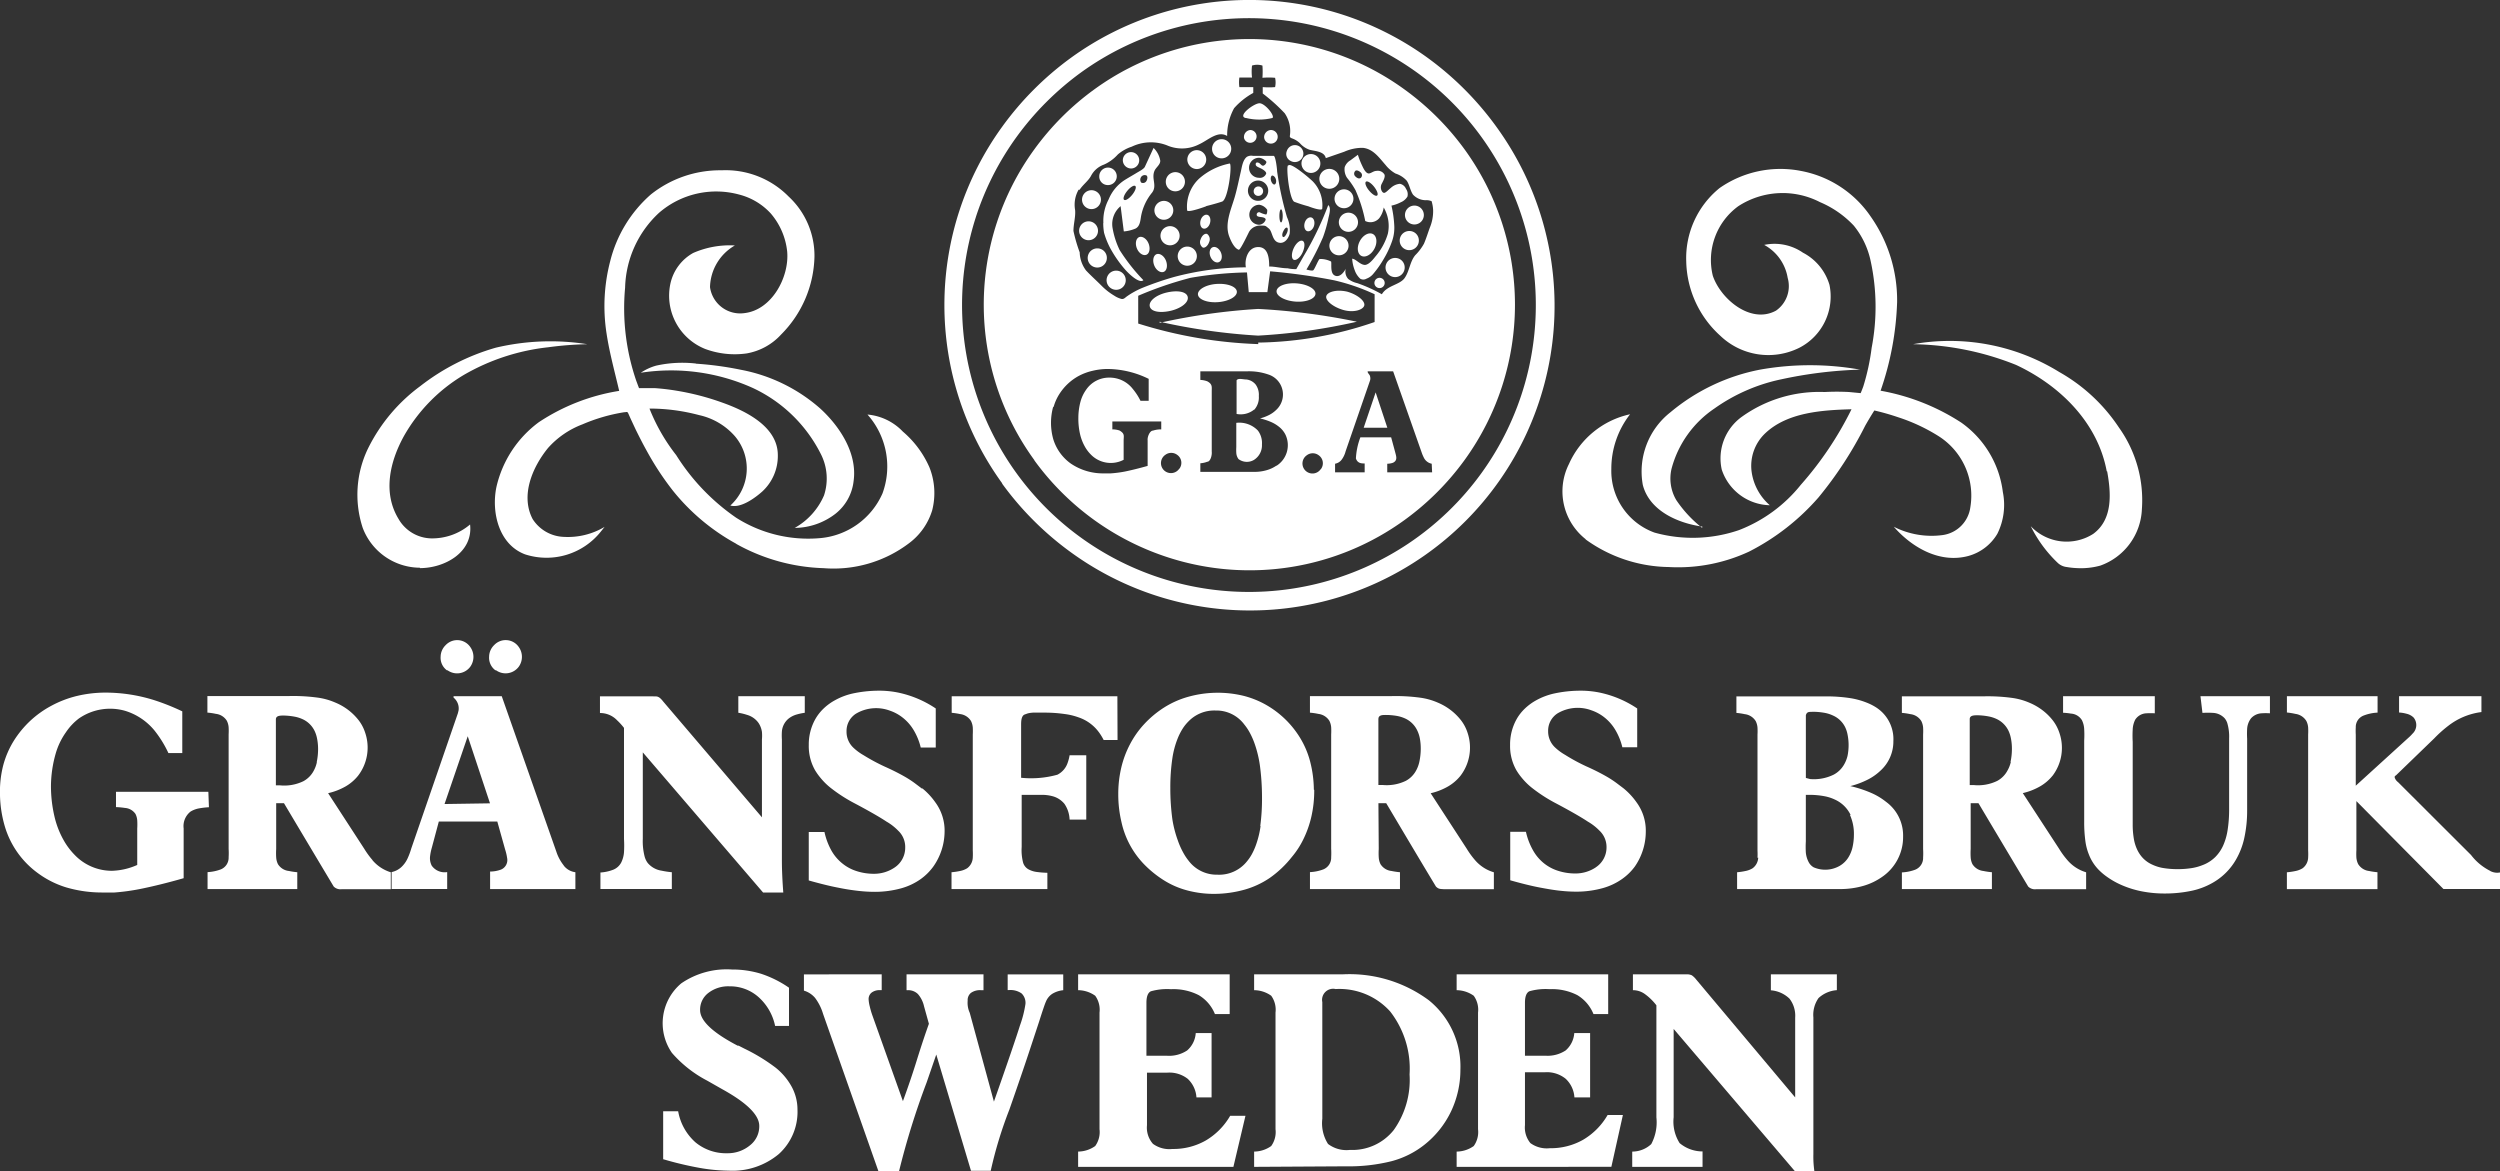 <svg xmlns="http://www.w3.org/2000/svg" xmlns:xlink="http://www.w3.org/1999/xlink" width="280.741" height="131.534" viewBox="0 0 280.741 131.534">
  <rect x="0" y="0" width="280.741" height="131.534" fill="#333333" stroke="none"/>
  <defs>
    <clipPath id="clip-path">
      <path id="Path_14" data-name="Path 14" d="M0,0H280.741V131.534H0Z" fill="none"/>
    </clipPath>
  </defs>
  <g id="Gransfors_Bruk" data-name="Gransfors Bruk" clip-path="url(#clip-path)">
    <path id="Path_3" data-name="Path 3" d="M23.4,61H13.027v1.716a8.313,8.313,0,0,1,1,.094,1.56,1.56,0,0,1,1.186.671,1.872,1.872,0,0,1,.2.733,7.3,7.3,0,0,1,0,.9v4.1a7.5,7.5,0,0,1-2.823.655,5.772,5.772,0,0,1-4.227-1.81A7.8,7.8,0,0,1,7.131,66.4a10.015,10.015,0,0,1-1-2.574,14.991,14.991,0,0,1-.406-3.557,13.6,13.6,0,0,1,.515-3.51A7.924,7.924,0,0,1,7.4,54.321a6.442,6.442,0,0,1,1.466-1.56,6.146,6.146,0,0,1,5.179-.858,6.864,6.864,0,0,1,3.307,2.215,12.588,12.588,0,0,1,1.56,2.527h1.56v-4.68a25.32,25.32,0,0,0-3.12-1.248,18.267,18.267,0,0,0-5.507-.858,13.852,13.852,0,0,0-3.26.39,12,12,0,0,0-2.823,1.092A11.216,11.216,0,0,0,3.4,53.027a11.388,11.388,0,0,0-1.841,2.231,10.249,10.249,0,0,0-1.186,2.73A11.871,11.871,0,0,0,0,61.294a13.447,13.447,0,0,0,.562,3.65A10,10,0,0,0,4.307,70.17a10.529,10.529,0,0,0,3.12,1.56,14.3,14.3,0,0,0,4.009.577h1.42a23.815,23.815,0,0,0,2.855-.39c1.342-.265,3.12-.7,4.914-1.217V65.116a2.075,2.075,0,0,1,.78-1.9,2.792,2.792,0,0,1,.967-.359,8.688,8.688,0,0,1,1.092-.125Z" transform="translate(-0.002 27.918)" fill="#fff"/>
    <path id="Path_4" data-name="Path 4" d="M33.462,70.774a9.36,9.36,0,0,1-.92-1.264l-4.056-6.24a7.129,7.129,0,0,0,2-.78,5.055,5.055,0,0,0,1.357-1.17,5.179,5.179,0,0,0,.811-4.82,4.586,4.586,0,0,0-.764-1.451,6.411,6.411,0,0,0-1.357-1.279,6.52,6.52,0,0,0-1.264-.686,7.41,7.41,0,0,0-1.966-.546,20.436,20.436,0,0,0-3.323-.172H14.93v1.856a7.238,7.238,0,0,1,.952.14,1.669,1.669,0,0,1,1.232.78,1.966,1.966,0,0,1,.2.718,7.19,7.19,0,0,1,0,.811V69.527a7.612,7.612,0,0,1,0,.936,1.41,1.41,0,0,1-.9,1.373,4.945,4.945,0,0,1-1.466.3v1.9H25.023V72.147a7.8,7.8,0,0,1-.936-.14,1.654,1.654,0,0,1-1.232-.764,1.965,1.965,0,0,1-.2-.764,7.331,7.331,0,0,1,0-.936V64.394h.874q2.784,4.68,5.585,9.36a1.061,1.061,0,0,0,.889.3h5.522v-1.9a4.383,4.383,0,0,1-2.059-1.357m-6.24-11.013a3.572,3.572,0,0,1-.374,1,2.824,2.824,0,0,1-1.139,1.139,4.914,4.914,0,0,1-2.636.468H22.62V54.988c0-.406.421-.421.733-.437a7.429,7.429,0,0,1,1.359.125,3.775,3.775,0,0,1,.9.281,2.777,2.777,0,0,1,1.373,1.357,3.494,3.494,0,0,1,.265.842,6.067,6.067,0,0,1,.109,1.248,7.113,7.113,0,0,1-.156,1.4M47.3,49.435a1.841,1.841,0,0,0,2.589-.359,1.9,1.9,0,0,0,0-2.231,1.778,1.778,0,0,0-2.761-.2,1.841,1.841,0,0,0-.562,1.295,1.747,1.747,0,0,0,.749,1.56m-5.46-.062a1.841,1.841,0,0,0,2.589-.359,1.9,1.9,0,0,0,0-2.231,1.778,1.778,0,0,0-2.761-.2,1.841,1.841,0,0,0-.562,1.295,1.747,1.747,0,0,0,.749,1.56M54.958,71.4a4.961,4.961,0,0,1-.842-1.56L47.985,52.383H42.572v.156a1.56,1.56,0,0,1,.562,1.451l-.078.312L37.83,69.464a8.174,8.174,0,0,1-.437,1.17,3.12,3.12,0,0,1-.7.952,2.34,2.34,0,0,1-1.076.546v1.9h6.24v-1.9a1.778,1.778,0,0,1-1.732-.718,1.841,1.841,0,0,1-.187-1.076,6.022,6.022,0,0,1,.2-.967l.78-2.917h6.567l.874,3.12a6.086,6.086,0,0,1,.234,1,1.154,1.154,0,0,1-.7,1.279,3.6,3.6,0,0,1-1.217.218v1.966h9.578V72.147a1.965,1.965,0,0,1-1.31-.749m-13.384-6.91,2.605-7.612,2.5,7.534Zm97.621-1.607a13.057,13.057,0,0,0-.406-3.12,9.9,9.9,0,0,0-1.108-2.652,10.639,10.639,0,0,0-3.884-3.775,10.217,10.217,0,0,0-2.511-1,12.308,12.308,0,0,0-6.131.094,10.186,10.186,0,0,0-2.792,1.232,11.372,11.372,0,0,0-2.262,1.9,10.42,10.42,0,0,0-1.56,2.231,11.013,11.013,0,0,0-.967,2.59,12.838,12.838,0,0,0-.343,3.011,13.493,13.493,0,0,0,.359,3.12,9.8,9.8,0,0,0,2.48,4.68,12.075,12.075,0,0,0,2.277,1.856,9.454,9.454,0,0,0,2.621,1.139,11.574,11.574,0,0,0,3.12.39,12.761,12.761,0,0,0,3.307-.468,9.719,9.719,0,0,0,2.855-1.326,11.762,11.762,0,0,0,2.48-2.355,9.577,9.577,0,0,0,1.279-1.966,11.637,11.637,0,0,0,.9-2.527,13.1,13.1,0,0,0,.328-3.042m-6.021,4.04a10.545,10.545,0,0,1-.484,2.044,7.208,7.208,0,0,1-.53,1.2,5.1,5.1,0,0,1-.53.764,3.993,3.993,0,0,1-3.323,1.482,3.931,3.931,0,0,1-3.213-1.56,5.928,5.928,0,0,1-.593-.889,8.658,8.658,0,0,1-.624-1.4,12.715,12.715,0,0,1-.608-2.34,25.815,25.815,0,0,1-.234-3.557,22.013,22.013,0,0,1,.234-3.354,9.765,9.765,0,0,1,.562-2.122,6.785,6.785,0,0,1,.624-1.232,4.851,4.851,0,0,1,.624-.764,4.025,4.025,0,0,1,3.042-1.217,3.9,3.9,0,0,1,3.213,1.56,5.724,5.724,0,0,1,.593.874,8.47,8.47,0,0,1,.608,1.388,12.632,12.632,0,0,1,.562,2.371,27.144,27.144,0,0,1,.234,3.541,22.979,22.979,0,0,1-.2,3.26M74.551,54.239a6.145,6.145,0,0,1,.967.234,2.387,2.387,0,0,1,1.295.9,2.48,2.48,0,0,1,.39,1.014,5.087,5.087,0,0,1,0,.858v8.736L66.127,52.991c-.53-.686-.733-.577-1.139-.593H59.014V54.27a2.621,2.621,0,0,1,1.919.811,6.958,6.958,0,0,1,.78.858V68.419a12.479,12.479,0,0,1,0,1.482,3.12,3.12,0,0,1-.312,1.154,1.747,1.747,0,0,1-.9.811,4.789,4.789,0,0,1-1.435.312v1.856h8.018V72.147a9.487,9.487,0,0,1-1.139-.172,2.527,2.527,0,0,1-1.56-.858,2.122,2.122,0,0,1-.343-.686,6.879,6.879,0,0,1-.218-2.044v-9.7l13.509,15.74H79.6c-.094-1.232-.156-2.48-.156-3.6V57.234a6.643,6.643,0,0,1,0-.889,2.09,2.09,0,0,1,.733-1.435,2.636,2.636,0,0,1,.9-.468,6.443,6.443,0,0,1,.936-.2V52.383H74.551Zm20.622,8.517-.764-.577a11.618,11.618,0,0,0-1.232-.8c-.577-.328-1.373-.733-2.184-1.092A22.228,22.228,0,0,1,88.606,59a5.865,5.865,0,0,1-1.123-.827,2.449,2.449,0,0,1-.78-1.841,2.309,2.309,0,0,1,1.045-1.981,4.43,4.43,0,0,1,3.837-.343,4.8,4.8,0,0,1,1.451.8,5.07,5.07,0,0,1,1.2,1.373,7,7,0,0,1,.8,1.966h1.685V53.756a11.98,11.98,0,0,0-4.274-1.794,10.748,10.748,0,0,0-2.309-.2,14.118,14.118,0,0,0-2.73.312,7.472,7.472,0,0,0-2.012.764,5.959,5.959,0,0,0-1.31.967,5.227,5.227,0,0,0-.874,1.123,5.8,5.8,0,0,0-.749,2.933,5.46,5.46,0,0,0,.7,2.823,6.692,6.692,0,0,0,.624.874,7.316,7.316,0,0,0,1.264,1.217,17.157,17.157,0,0,0,2.418,1.56c1.451.764,2.87,1.56,3.713,2.122a5.912,5.912,0,0,1,1.31,1.014,2.511,2.511,0,0,1,.8,1.888,2.667,2.667,0,0,1-1.217,2.277,4.1,4.1,0,0,1-2.34.686,6.239,6.239,0,0,1-1.934-.312,4.836,4.836,0,0,1-1.56-.842,5.023,5.023,0,0,1-1.217-1.42,7.581,7.581,0,0,1-.8-2.122H82.46v5.444c1.154.328,2.324.624,3.307.811a24.085,24.085,0,0,0,2.4.374,15.925,15.925,0,0,0,1.747.094,11.106,11.106,0,0,0,2.964-.406,7.019,7.019,0,0,0,2.137-1.014,6.239,6.239,0,0,0,1.42-1.4,6.9,6.9,0,0,0,1.279-3.915,5.351,5.351,0,0,0-1.045-3.323,7.8,7.8,0,0,0-1.451-1.56m21.9-10.342H98.511v1.856a7.535,7.535,0,0,1,.936.14,1.669,1.669,0,0,1,1.232.78,1.965,1.965,0,0,1,.2.718,7.615,7.615,0,0,1,0,.811V69.7a7.631,7.631,0,0,1,0,.811,1.56,1.56,0,0,1-.624,1.186,2.386,2.386,0,0,1-.811.312,7.925,7.925,0,0,1-.952.14v1.888h10.764V72.21a10.622,10.622,0,0,1-1.2-.094,2.605,2.605,0,0,1-.952-.312,1.279,1.279,0,0,1-.577-.749,5.6,5.6,0,0,1-.156-1.747v-5.85h2.262a4.539,4.539,0,0,1,1.154.14,2.589,2.589,0,0,1,1.388.874,3.338,3.338,0,0,1,.577,1.763h1.872V59.013h-1.872a4.68,4.68,0,0,1-.234.889,2.309,2.309,0,0,1-1.139,1.295,11.06,11.06,0,0,1-4.071.343V55.628c0-.374,0-1.061.421-1.2l.3-.109a3.12,3.12,0,0,1,.608-.094H108.9a15.491,15.491,0,0,1,2.293.156,7.206,7.206,0,0,1,1.56.374,4.68,4.68,0,0,1,2.277,1.654,6.083,6.083,0,0,1,.546.889h1.56Z" transform="translate(8.36 25.801)" fill="#fff"/>
    <path id="Path_5" data-name="Path 5" d="M101.99,62.356h.874c1.856,3.12,3.7,6.24,5.585,9.36.312.312.515.265.889.3h5.616v-1.9a4.4,4.4,0,0,1-2.121-1.373,9.36,9.36,0,0,1-.92-1.264l-4.056-6.24a7.1,7.1,0,0,0,1.981-.78,5.039,5.039,0,0,0,1.357-1.17,5.2,5.2,0,0,0,.811-4.82,4.586,4.586,0,0,0-.764-1.451,6.38,6.38,0,0,0-1.357-1.279,6.551,6.551,0,0,0-1.248-.686,7.441,7.441,0,0,0-1.966-.546,20.435,20.435,0,0,0-3.323-.172H94.3v1.856a7.471,7.471,0,0,1,.952.14,1.685,1.685,0,0,1,1.232.78,2,2,0,0,1,.2.718,7.672,7.672,0,0,1,0,.811V67.488a7.994,7.994,0,0,1,0,.936,1.41,1.41,0,0,1-.9,1.373,4.914,4.914,0,0,1-1.482.3V72h10.108V70.109a8.17,8.17,0,0,1-.952-.14,1.669,1.669,0,0,1-1.232-.764,2.013,2.013,0,0,1-.2-.764,7.649,7.649,0,0,1,0-.936Zm0-9.469c0-.406.421-.437.733-.437a7.41,7.41,0,0,1,1.357.109,3.853,3.853,0,0,1,.9.281,2.777,2.777,0,0,1,1.373,1.357,3.573,3.573,0,0,1,.281.842,6.241,6.241,0,0,1,.109,1.264,7.129,7.129,0,0,1-.156,1.4,3.587,3.587,0,0,1-.374,1,2.824,2.824,0,0,1-1.139,1.139,4.93,4.93,0,0,1-2.636.468h-.452V52.919M126.4,69.563a4.1,4.1,0,0,1-2.34.686,6.24,6.24,0,0,1-1.934-.312,4.851,4.851,0,0,1-1.56-.842,4.992,4.992,0,0,1-1.2-1.42,7.535,7.535,0,0,1-.811-2.106h-1.763v5.444c1.154.328,2.324.624,3.307.811s1.747.312,2.4.374a16.319,16.319,0,0,0,1.747.094,11.076,11.076,0,0,0,2.964-.406,6.988,6.988,0,0,0,2.137-1.014,6.146,6.146,0,0,0,1.435-1.4,6.91,6.91,0,0,0,1.232-3.915,5.366,5.366,0,0,0-1.045-3.307,7.8,7.8,0,0,0-1.451-1.56l-.764-.577a11.635,11.635,0,0,0-1.232-.8c-.577-.328-1.373-.733-2.184-1.092a20.822,20.822,0,0,1-2.387-1.295,5.913,5.913,0,0,1-1.123-.827,2.465,2.465,0,0,1-.78-1.841,2.309,2.309,0,0,1,1.045-1.981,4.43,4.43,0,0,1,3.837-.343,4.867,4.867,0,0,1,1.451.8,5.132,5.132,0,0,1,1.2,1.373,7.019,7.019,0,0,1,.8,1.966h1.669V51.718a11.98,11.98,0,0,0-4.274-1.794,10.764,10.764,0,0,0-2.309-.2,14.039,14.039,0,0,0-2.73.312,7.519,7.519,0,0,0-2.028.764,6.037,6.037,0,0,0-1.31.967,5.18,5.18,0,0,0-.874,1.123,5.787,5.787,0,0,0-.749,2.933,5.46,5.46,0,0,0,.7,2.823,6.691,6.691,0,0,0,.624.874,7.441,7.441,0,0,0,1.264,1.217,17.3,17.3,0,0,0,2.418,1.56c1.451.764,2.87,1.56,3.713,2.122a5.959,5.959,0,0,1,1.31,1.014,2.511,2.511,0,0,1,.8,1.856,2.668,2.668,0,0,1-1.217,2.277m18.251-1.092a1.56,1.56,0,0,1-.624,1.186,2.356,2.356,0,0,1-.811.312,7.487,7.487,0,0,1-.936.14V72h11.559a9.36,9.36,0,0,0,2.668-.374,7,7,0,0,0,2.043-.983,5.413,5.413,0,0,0,2.371-4.555A4.68,4.68,0,0,0,158.99,62.2a7.347,7.347,0,0,0-1.56-.952,13.307,13.307,0,0,0-2.449-.811,9.36,9.36,0,0,0,2.028-.764,6.054,6.054,0,0,0,1.373-.983,4.415,4.415,0,0,0,1.435-3.307,4.228,4.228,0,0,0-1.232-3.213,4.43,4.43,0,0,0-.718-.577,6.037,6.037,0,0,0-1.092-.546A8.548,8.548,0,0,0,155,50.563a17.315,17.315,0,0,0-2.667-.2H142.19v1.856a7.145,7.145,0,0,1,.936.14,1.669,1.669,0,0,1,1.232.78,2,2,0,0,1,.2.718,7.229,7.229,0,0,1,0,.811v13.01a7.265,7.265,0,0,1,0,.811m10.389-4.8a5.179,5.179,0,0,1,.437,2.262,6.394,6.394,0,0,1-.156,1.357,3.742,3.742,0,0,1-.374.983,2.824,2.824,0,0,1-1.076,1.108,3.26,3.26,0,0,1-2.917.156,1.451,1.451,0,0,1-.546-.562,2.871,2.871,0,0,1-.328-1.092,11.032,11.032,0,0,1,0-1.264V61.42h.437a9.064,9.064,0,0,1,1.669.156,4.789,4.789,0,0,1,1.154.374,3.6,3.6,0,0,1,1.763,1.716M149.99,52.482c.125-.452.421-.359.764-.39a7.552,7.552,0,0,1,1.373.125,3.759,3.759,0,0,1,.92.3,2.761,2.761,0,0,1,1.373,1.342,3.244,3.244,0,0,1,.25.78,6.052,6.052,0,0,1,0,2.4,3.6,3.6,0,0,1-.374.952,2.932,2.932,0,0,1-1.17,1.154,5.023,5.023,0,0,1-2.668.5l-.468-.125V52.4" transform="translate(52.802 27.839)" fill="#fff"/>
    <path id="Path_6" data-name="Path 6" d="M210.519,80.343a5.179,5.179,0,0,0,.811-4.82,4.679,4.679,0,0,0-.764-1.451,6.364,6.364,0,0,0-1.357-1.279,6.617,6.617,0,0,0-1.248-.686A7.409,7.409,0,0,0,206,71.56a20.465,20.465,0,0,0-3.323-.172h-9.048v1.856a7.271,7.271,0,0,1,.952.14,1.669,1.669,0,0,1,1.232.78,2,2,0,0,1,.2.718,7.211,7.211,0,0,1,0,.811V88.548a7.65,7.65,0,0,1,0,.936,1.41,1.41,0,0,1-.9,1.373,4.945,4.945,0,0,1-1.482.3v1.872h10.108V91.137a7.954,7.954,0,0,1-.952-.14,1.669,1.669,0,0,1-1.232-.764,2.012,2.012,0,0,1-.2-.764,7.656,7.656,0,0,1,0-.936V83.384h.874q2.784,4.68,5.585,9.36a1.061,1.061,0,0,0,.889.3h5.616v-1.9a4.415,4.415,0,0,1-2.121-1.388,9.265,9.265,0,0,1-.92-1.264l-4.071-6.24a7.1,7.1,0,0,0,1.981-.78,5.023,5.023,0,0,0,1.357-1.17m-4.68-1.56a3.525,3.525,0,0,1-.39,1,2.808,2.808,0,0,1-1.139,1.139,4.914,4.914,0,0,1-2.636.468h-.452V73.947c0-.406.421-.421.733-.437a7.4,7.4,0,0,1,1.357.125,3.759,3.759,0,0,1,.9.281,2.792,2.792,0,0,1,1.373,1.357,3.557,3.557,0,0,1,.265.842,5.955,5.955,0,0,1,.109,1.248,7.109,7.109,0,0,1-.156,1.4m53.849,12.214a6.24,6.24,0,0,1-2.137-1.778l-8.19-8.174a1.063,1.063,0,0,1-.374-.5c-.047-.218.094-.2.218-.343l4.212-4.071a13.832,13.832,0,0,1,1.56-1.4,7.628,7.628,0,0,1,3.744-1.56V71.373h-9.25V73.2a4.258,4.258,0,0,1,.842.14,1.669,1.669,0,0,1,.8.437,1.326,1.326,0,0,1-.14,1.81,4.552,4.552,0,0,1-.452.452l-5.912,5.382V75.678a7.422,7.422,0,0,1,0-.811,1.375,1.375,0,0,1,.889-1.326,4.96,4.96,0,0,1,1.56-.328V71.373H236.867V73.2a7.8,7.8,0,0,1,.952.156,1.7,1.7,0,0,1,1.232.8,1.951,1.951,0,0,1,.2.718,7.461,7.461,0,0,1,0,.811v13.01a7.243,7.243,0,0,1,0,.811,1.56,1.56,0,0,1-.624,1.186,2.4,2.4,0,0,1-.811.312,7.8,7.8,0,0,1-.952.14v1.888h10.171V91.137A8.061,8.061,0,0,1,246.1,91a1.669,1.669,0,0,1-1.232-.78,2.044,2.044,0,0,1-.2-.718,7.284,7.284,0,0,1,0-.811V83.15l9.781,9.874h6.4V91.153a1.669,1.669,0,0,1-1.123-.14M227.382,73.245a9.659,9.659,0,0,1,1.217,0,1.9,1.9,0,0,1,1.279.608,1.638,1.638,0,0,1,.3.562,5.382,5.382,0,0,1,.2,1.685v8.049a14.756,14.756,0,0,1-.172,2.262,6.8,6.8,0,0,1-.39,1.466,4.4,4.4,0,0,1-1,1.56,4.056,4.056,0,0,1-1.42.9,5.585,5.585,0,0,1-1.17.328,10.015,10.015,0,0,1-1.669.125,9.562,9.562,0,0,1-1.669-.14,4.68,4.68,0,0,1-1.123-.359,3.307,3.307,0,0,1-1.264-.967,3.716,3.716,0,0,1-.452-.733,4.681,4.681,0,0,1-.359-1.139,9.531,9.531,0,0,1-.14-1.716V76.505a12.261,12.261,0,0,1,0-1.388,2.7,2.7,0,0,1,.281-1.108,1.56,1.56,0,0,1,1.248-.718,7.474,7.474,0,0,1,.952,0V71.373h-10.3v1.856a7.4,7.4,0,0,1,.889.094,1.56,1.56,0,0,1,1.232.749,2.542,2.542,0,0,1,.25,1,11.246,11.246,0,0,1,0,1.279v9.094a15.845,15.845,0,0,0,.14,2.246,6.13,6.13,0,0,0,.374,1.42,5.054,5.054,0,0,0,1.108,1.747,6.58,6.58,0,0,0,.874.749,8.97,8.97,0,0,0,1.732.983,10.92,10.92,0,0,0,2.2.686,13.305,13.305,0,0,0,2.761.25,14.351,14.351,0,0,0,2.979-.328,8.081,8.081,0,0,0,2.2-.842,6.988,6.988,0,0,0,2.714-2.7,8.422,8.422,0,0,0,.874-2.262,14.289,14.289,0,0,0,.343-3.2V76.146a9.787,9.787,0,0,1,0-1.123,2.153,2.153,0,0,1,.437-1.17,1.716,1.716,0,0,1,1.17-.562,6.864,6.864,0,0,1,.952,0V71.373h-7.8Zm-69.292-19.5a16.3,16.3,0,0,0,9.36,3.12,18.875,18.875,0,0,0,9.016-1.732,25.927,25.927,0,0,0,7.8-6.084A42.961,42.961,0,0,0,189.507,41c.328-.577.671-1.154,1.03-1.716a27.189,27.189,0,0,1,2.683.764,20.154,20.154,0,0,1,4.461,2.075,7.909,7.909,0,0,1,3.635,8.034,3.635,3.635,0,0,1-3.12,3.12,9.36,9.36,0,0,1-5.475-.936c2.059,2.355,5.195,4.149,8.392,3.276a5.46,5.46,0,0,0,3.245-2.5,7.3,7.3,0,0,0,.608-4.68,11.232,11.232,0,0,0-4.68-7.8,24.491,24.491,0,0,0-9.048-3.572,33.537,33.537,0,0,0,1.856-9.937,16.379,16.379,0,0,0-2.979-9.64,12.168,12.168,0,0,0-7.8-5.1,11.949,11.949,0,0,0-9.157,1.919,10.124,10.124,0,0,0-3.744,8.252,11.559,11.559,0,0,0,3.837,8.346A7.8,7.8,0,0,0,182.1,32.25a6.474,6.474,0,0,0,3.4-7.066,5.975,5.975,0,0,0-2.98-3.619,5.616,5.616,0,0,0-4.352-.874,5.163,5.163,0,0,1,2.636,3.7,3.354,3.354,0,0,1-1.31,3.681c-2.855,1.56-6.24-1.342-7.1-3.931a7.472,7.472,0,0,1,2.87-7.8,9.141,9.141,0,0,1,9.172-.452,11.169,11.169,0,0,1,3.791,2.636,9.359,9.359,0,0,1,1.9,3.993,24.272,24.272,0,0,1,.109,9.718,25.18,25.18,0,0,1-.936,4.337q-.14.39-.3.764l-1.295-.125a26,26,0,0,0-2.761,0,14.913,14.913,0,0,0-9.282,2.777,5.756,5.756,0,0,0-2.262,5.928,5.819,5.819,0,0,0,5.4,4.009,6.052,6.052,0,0,1-2.059-3.884,5.039,5.039,0,0,1,1.56-4.212c2.511-2.355,6.411-2.589,9.672-2.683a38.407,38.407,0,0,1-5.694,8.486,16.489,16.489,0,0,1-6.942,5.085,16.02,16.02,0,0,1-9.484.281,7.363,7.363,0,0,1-4.851-7.145,9.937,9.937,0,0,1,2.106-6.146,9.8,9.8,0,0,0-6.864,5.585,6.833,6.833,0,0,0,1.888,8.455m-95.405.515a21.433,21.433,0,0,0,9.828,2.73,14.039,14.039,0,0,0,9.609-2.823,7.223,7.223,0,0,0,2.574-3.681,7.8,7.8,0,0,0-.312-4.82,11.107,11.107,0,0,0-2.979-4.009,6.24,6.24,0,0,0-3.978-1.919,8.767,8.767,0,0,1,1.685,8.86,8.455,8.455,0,0,1-7.066,5.023,15.085,15.085,0,0,1-9.36-2.293,24.038,24.038,0,0,1-6.739-7.035,20.95,20.95,0,0,1-3-5.226,21.574,21.574,0,0,1,5.569.733,7.456,7.456,0,0,1,4.009,2.355,5.6,5.6,0,0,1-.5,7.8c1.17.328,2.745-.827,3.572-1.56a5.413,5.413,0,0,0,1.763-4.1c0-3.2-3.6-4.961-6.24-5.9a28.843,28.843,0,0,0-5.085-1.326,25.412,25.412,0,0,0-2.527-.3H51.812l-.3-.8A25.084,25.084,0,0,1,50.252,25.5a11.855,11.855,0,0,1,3.806-8.408,9.8,9.8,0,0,1,8.985-2.059A7.269,7.269,0,0,1,66.6,17.15a7.8,7.8,0,0,1,1.856,4.321c.234,2.839-1.716,6.521-4.8,6.879a3.416,3.416,0,0,1-3.869-2.917,5.553,5.553,0,0,1,2.792-4.68,10.264,10.264,0,0,0-4.68.842,5.21,5.21,0,0,0-2.543,3.369,6.443,6.443,0,0,0,3.884,7.41,9.547,9.547,0,0,0,4.68.5,6.817,6.817,0,0,0,3.853-2.122,12.776,12.776,0,0,0,3.744-8.736,9.063,9.063,0,0,0-2.9-6.755,9.921,9.921,0,0,0-7.534-2.948,12.479,12.479,0,0,0-7.94,2.714,14.648,14.648,0,0,0-4.555,7.456,19.967,19.967,0,0,0-.421,8.143c.328,2.184.92,4.305,1.42,6.458a22.791,22.791,0,0,0-9.016,3.51,12.479,12.479,0,0,0-4.773,7.3c-.577,2.823.265,6.443,3.229,7.55a7.8,7.8,0,0,0,8.548-2.621l.374-.468a8.034,8.034,0,0,1-4.586,1.123,4.337,4.337,0,0,1-3.494-2c-1.4-2.667,0-5.865,1.732-7.987a9.828,9.828,0,0,1,3.869-2.652,19.5,19.5,0,0,1,4.68-1.357c.281,0,.343-.125.468.156l.265.593.546,1.17c.406.827.827,1.654,1.279,2.465a32.322,32.322,0,0,0,2.917,4.43,23.649,23.649,0,0,0,7.113,5.959" transform="translate(19.945 6.811)" fill="#fff"/>
    <path id="Path_7" data-name="Path 7" d="M222.22,52.932c.437,2.418.671,5.382-1.56,7.02a5.553,5.553,0,0,1-7.02-.858,14.57,14.57,0,0,0,3.011,4.1,1.747,1.747,0,0,0,1.03.484,8.844,8.844,0,0,0,1.232.125,8.205,8.205,0,0,0,2.527-.281,7.02,7.02,0,0,0,4.68-6.333,14.039,14.039,0,0,0-2.574-9.172,19.561,19.561,0,0,0-6.708-6.24,23.4,23.4,0,0,0-16.426-3.12,32.182,32.182,0,0,1,11.575,2.324c4.914,2.293,9.172,6.458,10.186,11.949M32.766,63.8c2.73,0,5.975-1.747,5.616-4.9a6.567,6.567,0,0,1-4.415,1.56,4.337,4.337,0,0,1-3.619-2.184c-1.794-2.948-.967-6.443.593-9.282a18.719,18.719,0,0,1,6.723-6.879A24.085,24.085,0,0,1,47.149,39a38.1,38.1,0,0,1,4.4-.343,26.6,26.6,0,0,0-10.28.39,24.959,24.959,0,0,0-8.486,4.321,19.312,19.312,0,0,0-5.85,6.973,11.918,11.918,0,0,0-.608,8.938,6.911,6.911,0,0,0,6.443,4.477m143.966-4.477a13.65,13.65,0,0,1-2.9-3.12,4.773,4.773,0,0,1-.53-3.525,11.793,11.793,0,0,1,4.789-6.739,20.061,20.061,0,0,1,7.581-3.307,48.357,48.357,0,0,1,8.8-1.076,32.056,32.056,0,0,0-11.232,0,22.245,22.245,0,0,0-10.046,4.773,8.455,8.455,0,0,0-3.12,8.174c.749,2.917,3.962,4.305,6.692,4.68M63.746,40.827a13.587,13.587,0,0,0-4.461.234,5.881,5.881,0,0,0-1.732.8,22.338,22.338,0,0,1,12.557,1.7,16.208,16.208,0,0,1,7.644,7.394,6.052,6.052,0,0,1,.374,4.68,7.644,7.644,0,0,1-3.291,3.65,7.566,7.566,0,0,0,4.539-1.56,5.429,5.429,0,0,0,2.075-3.7c.437-3.12-1.56-6.146-3.744-8.143A18.719,18.719,0,0,0,68.8,41.529a36.864,36.864,0,0,0-5.054-.686M98.112,54.289A34.709,34.709,0,0,0,105.818,62a34.209,34.209,0,0,0,47.8-47.781,34.724,34.724,0,0,0-7.706-7.722,34.116,34.116,0,0,0-40.059,0,34.725,34.725,0,0,0-7.706,7.722,34.131,34.131,0,0,0,0,40.075M95.163,24.432a32.291,32.291,0,0,1,4.586-9.048A32.758,32.758,0,0,1,107,8.131a32.216,32.216,0,1,1-11.84,16.317" transform="translate(14.406 -0.003)" fill="#fff"/>
    <path id="Path_8" data-name="Path 8" d="M89,32.209v2.714a5.814,5.814,0,0,0,0,.655,1.279,1.279,0,0,0,.25.7,1.56,1.56,0,0,0,1.732.094,1.934,1.934,0,0,0,.9-1.732,2.34,2.34,0,0,0-.452-1.56A2.886,2.886,0,0,0,89,32.209m2-1.451a2.075,2.075,0,0,0,.53-1.56,1.95,1.95,0,0,0-.359-1.295,1.56,1.56,0,0,0-1.03-.562c-.374,0-.936-.187-1.108.094v3.775a2.387,2.387,0,0,0,1.981-.5" transform="translate(49.831 15.275)" fill="#fff"/>
    <path id="Path_9" data-name="Path 9" d="M76.5,50.121a29.951,29.951,0,0,0,15.085,10.92A29.639,29.639,0,0,0,118.1,56.8a30.2,30.2,0,0,0,6.708-6.708,29.717,29.717,0,0,0,0-34.9,30.247,30.247,0,0,0-6.723-6.708,29.639,29.639,0,0,0-34.88,0A30.2,30.2,0,0,0,76.5,15.194a29.639,29.639,0,0,0,0,34.9m16.27.967a1.123,1.123,0,1,1-1.56-1.56,1.108,1.108,0,0,1,1.326,0,1.092,1.092,0,0,1,.25,1.56M103.7,50.7a3.635,3.635,0,0,1-1.076.515,4.9,4.9,0,0,1-1.4.2H95.14v-.967a2.589,2.589,0,0,0,.78-.172c.343,0,.546-.718.5-1.123V42.368c0-.5.094-.8-.5-1.123a2.543,2.543,0,0,0-.78-.156v-.967h5.3a6.6,6.6,0,0,1,2.34.359,2.356,2.356,0,0,1,.842,4.009,3.12,3.12,0,0,1-.718.515,4.913,4.913,0,0,1-1.061.406,7.145,7.145,0,0,1,1.279.421,3.9,3.9,0,0,1,.827.5,2.621,2.621,0,0,1,.764.936,2.745,2.745,0,0,1-1.045,3.479m4.992.359a1.123,1.123,0,1,1-1.56-1.56,1.108,1.108,0,0,1,1.326,0,1.092,1.092,0,0,1,.25,1.56m-7.02-14.039a50.308,50.308,0,0,1-13.493-2.309v-3.12a40.792,40.792,0,0,1,5.865-2.012,41.183,41.183,0,0,1,6.349-.608l.2,2.215h2.09l.312-2.34a66.764,66.764,0,0,1,7.207,1.014,22.791,22.791,0,0,1,4.524,1.56v3.12a41.588,41.588,0,0,1-13.088,2.309m19.546,14.57h-5.039V50.5a1.9,1.9,0,0,0,.64-.109c.562-.265.359-.749.25-1.186l-.452-1.669H113.11a7.707,7.707,0,0,0-.5,2.371c.187.577.671.562.983.562v1h-3.323V50.5a1.186,1.186,0,0,0,.749-.468,2.729,2.729,0,0,0,.437-.936l2.745-7.956a.8.8,0,0,0,0-.437c0-.187-.328-.406-.265-.577h2.855l3.213,9.141a4.057,4.057,0,0,0,.218.515,1.248,1.248,0,0,0,.9.718ZM81.584,19.734c.374-.577.967-.983,1.279-1.56a2.636,2.636,0,0,1,1.451-1.264,4.571,4.571,0,0,0,1.56-1.139,4.586,4.586,0,0,1,1.56-.874,4.992,4.992,0,0,1,3.947-.156,4.212,4.212,0,0,0,3.65-.125c.967-.437,2.075-1.56,3.12-.92a6.333,6.333,0,0,1,.78-3.12,8,8,0,0,1,2.153-1.716V8.206h-1.56a3.792,3.792,0,0,1,0-1.076h1.42a5.616,5.616,0,0,1,0-1.342,1.934,1.934,0,0,1,1.17,0,9.561,9.561,0,0,1,0,1.373,7.94,7.94,0,0,1,1.42,0,2.433,2.433,0,0,1,0,1.045,8.018,8.018,0,0,1-1.388,0v.718a20.173,20.173,0,0,1,2.465,2.215,3.541,3.541,0,0,1,.577,2.574c0,.2.218.234.374.3a2.48,2.48,0,0,1,.764.5,2.512,2.512,0,0,0,1.092.733c.593.156,1.654.172,1.81.936l2.075-.718a4.945,4.945,0,0,1,2.075-.437c1.17.109,1.841,1.108,2.558,1.919a3.853,3.853,0,0,0,1.123.967,2.9,2.9,0,0,1,1.264.811c.312.468.374,1.076.7,1.56a1.965,1.965,0,0,0,1.4.624,1.513,1.513,0,0,1,.686.109,4.118,4.118,0,0,1,.172,1,4.835,4.835,0,0,1-.374,1.981c-.218.593-.406,1.217-.655,1.794a5.679,5.679,0,0,1-.983,1.295c-.608.749-.64,1.778-1.186,2.558s-1.981.827-2.558,1.825a16.8,16.8,0,0,0-2.761-1.248,2.6,2.6,0,0,1-1.014-.468,1.232,1.232,0,0,1-.281-1.154c-.234.468-.733,1.045-1.264.749s-.281-1.4-.39-1.56a2.7,2.7,0,0,0-1.279-.281c-.156.094-.577,1.2-.733,1.279s-.749-.094-.749-.094a31.931,31.931,0,0,0,1.856-3.619,14.6,14.6,0,0,0,.593-2.059c.078-.406.374-1.232,0-1.56a35.333,35.333,0,0,1-2.777,5.756l-.811,1.435a4.071,4.071,0,0,1-.983-.094c-.686,0-1.373-.2-2.059-.2,0-.874-.094-2.184-1.232-2.184s-1.56,1.357-1.388,2.278a31.885,31.885,0,0,0-8.1,1.092,35.6,35.6,0,0,0-3.416,1.17,9.172,9.172,0,0,0-1.888,1.03c-.2.156-.328.312-.593.25a2.73,2.73,0,0,1-.78-.359,7.082,7.082,0,0,1-1.466-1.154c-.562-.562-1.154-1.092-1.7-1.669a3.541,3.541,0,0,1-.718-2.044,17.036,17.036,0,0,1-.7-2.4c0-.8.25-1.56.187-2.34a3.4,3.4,0,0,1,.39-2.293M78.652,44.162a5.382,5.382,0,0,1,.624-1.435,6.006,6.006,0,0,1,.983-1.2,5.834,5.834,0,0,1,1.232-.889,6.24,6.24,0,0,1,1.56-.577,7.3,7.3,0,0,1,1.716-.2,10.623,10.623,0,0,1,4.571,1.108v2.465h-.92a6.6,6.6,0,0,0-.858-1.326,3.292,3.292,0,0,0-2.621-1.279A3.12,3.12,0,0,0,82.3,42.212a4.15,4.15,0,0,0-.608,1.279,7.114,7.114,0,0,0-.25,1.856,7.8,7.8,0,0,0,.2,1.872,5.3,5.3,0,0,0,.53,1.357,4.1,4.1,0,0,0,.655.874,3.12,3.12,0,0,0,3.7.608V47.906c0-.53.156-.78-.468-1.139a2.527,2.527,0,0,0-.8-.125v-.889h5.491v.889a2.979,2.979,0,0,0-.936.14c-.343,0-.64.7-.593,1.092v2.87c-.936.265-1.888.5-2.589.64a12.808,12.808,0,0,1-1.56.2H84.33a6.427,6.427,0,0,1-3.744-1.108,5.241,5.241,0,0,1-1.966-2.745,6.8,6.8,0,0,1,0-3.65" transform="translate(39.654 1.575)" fill="#fff"/>
    <path id="Path_10" data-name="Path 10" d="M108.669,42.067h2.652L110.01,38.1ZM79.42,19.089a6.132,6.132,0,0,0,.094,1.092,8.937,8.937,0,0,0,.655,1.654,13.182,13.182,0,0,0,1.716,2.48c.265.312,1.56,1.638,2.044,1.186a21.246,21.246,0,0,1-2.667-3.385,9.188,9.188,0,0,1-.811-2.574,2.621,2.621,0,0,1,.92-2.355l.359,2.839a4.274,4.274,0,0,0,1.326-.328c.484-.25.53-.874.608-1.357A5.866,5.866,0,0,1,84.9,15.673c.608-.811-.109-1.56.281-2.465.172-.39.671-.686.64-1.139a2.605,2.605,0,0,0-.749-1.42L84.1,12.756c-.109.265-.718.562-.967.718s-.858.5-1.279.764a4.68,4.68,0,0,0-1.825,2.184,5.148,5.148,0,0,0-.593,2.667m4.227-5.163a.494.494,0,0,1,.608-.187c.156.109.125.406,0,.624a.44.44,0,0,1-.593.172.534.534,0,0,1,0-.624m-1.56,1.56c.343-.421.749-.671.9-.546s0,.562-.359,1-.749.671-.9.546,0-.562.359-1m11.465,5.163c.172.452.546,1.295,1.061,1.451.2,0,1.03-1.794,1.186-2.075a1.451,1.451,0,0,1,1.232-.64c.624,0,.546,0,.952.328s.359,1.326,1.03,1.56,1.154-.374,1.31-.967a3.494,3.494,0,0,0-.3-1.872,36,36,0,0,1-1.108-5.132c0-.25-.172-1.747-.39-1.747H96.236a.983.983,0,0,0-.686.109c-.468.359-.562,1.154-.686,1.685-.218.936-.406,1.888-.671,2.808-.406,1.4-1.186,3.042-.608,4.493m6.458-1.03c.125,0,.14.312,0,.608s-.3.484-.421.437-.14-.312,0-.608.3-.484.421-.437m-.655-2.059c.094,0,.187.328.187.733s-.078.733-.187.733-.187-.328-.187-.733.078-.733.187-.733M98.4,13.754c.156,0,.328.156.406.421s0,.53-.14.577-.328-.156-.406-.437,0-.53.14-.577m-.718,4.383a2.3,2.3,0,0,1-.671-.234.265.265,0,0,0-.359.265c0,.2.234.234.53.265s.562.156.452.359a.827.827,0,0,1-.686.5,1.123,1.123,0,1,1,0-2.246,1.3,1.3,0,0,1,.889.577c0,.14,0,.5-.156.53m-.764-6.38c.343,0,.827.343.827.484a.546.546,0,0,1-.312.39c-.234.078-.328-.218-.562-.312s-.343,0-.328.2.265.281.562.421.718.437.593.64a.733.733,0,0,1-.78.421,1.123,1.123,0,1,1,0-2.246m-.109,2.558a1.139,1.139,0,1,1-1.139,1.139,1.139,1.139,0,0,1,1.139-1.139" transform="translate(44.47 5.963)" fill="#fff"/>
    <path id="Path_11" data-name="Path 11" d="M97.772,16.754a.53.53,0,1,0-.484-.515.5.5,0,0,0,.484.515m10.982-.562a15.959,15.959,0,0,1,1.061,3.385,1.31,1.31,0,0,0,1.56-.3,2.621,2.621,0,0,0,.515-1.217A4.118,4.118,0,0,1,112.357,21a6.911,6.911,0,0,1-1.42,2.589c-.484.624-.827.889-1.139.92-.562,0-1-.655-1.451-.7a4.274,4.274,0,0,0,.281,1.279,2.309,2.309,0,0,0,.624.967.686.686,0,0,0,.7,0,1.794,1.794,0,0,0,.78-.562,11.388,11.388,0,0,0,1.186-1.7,10.779,10.779,0,0,0,.936-2.028,4.54,4.54,0,0,0,.218-1.732,12.62,12.62,0,0,0-.312-2.184,4.087,4.087,0,0,0,1.045-.374,1.56,1.56,0,0,0,.749-.64,1.03,1.03,0,0,0-.156-.858.952.952,0,0,0-.686-.577,1.716,1.716,0,0,0-1.014.452c-.312.25-.546.53-.733.562s-.328-.218-.374-.421a.858.858,0,0,1,.109-.655c.14-.281.374-.686.281-.967a.858.858,0,0,0-.9-.421c-.374,0-.671.343-.936.281s-.484-.452-.671-.858a8.986,8.986,0,0,1-.484-1.232l-.842.624a1.451,1.451,0,0,0-.64.764,1.732,1.732,0,0,0,.265,1.2,8.812,8.812,0,0,1,.967,1.42m1.154-.983c.156-.125.562.125.9.546s.515.874.359,1-.546-.125-.9-.546-.515-.874-.359-1m-1.2-1.217c.156-.125.421,0,.608.172a.405.405,0,0,1,0,.624c-.2.125-.421,0-.593-.172a.416.416,0,0,1,0-.624M86.728,30.887a68.277,68.277,0,0,0,11.06,1.56,66.642,66.642,0,0,0,11.091-1.56,72.974,72.974,0,0,0-11.091-1.435,69.713,69.713,0,0,0-11.06,1.56m1.264-1.357c1.17-.281,2.028-.952,1.888-1.56s-1.186-.764-2.371-.484-2.028.952-1.888,1.56,1.186.764,2.371.484m5.3-.967c1.2-.094,2.153-.624,2.106-1.186s-1.061-.936-2.262-.858-2.153.624-2.106,1.186,1.061.952,2.262.858m14.523-1.17c-1.17-.281-2.231,0-2.371.484s.718,1.217,1.888,1.56,2.231,0,2.371-.484-.718-1.217-1.888-1.56m-5.85,1.108c1.2.094,2.215-.3,2.262-.858s-.9-1.092-2.106-1.186-2.215.3-2.262.858.9,1.092,2.106,1.186M79.739,22.651A1.076,1.076,0,1,0,80.8,23.727a1.061,1.061,0,0,0-1.061-1.076m2.122,2.5a1.076,1.076,0,1,0,1.061,1.076,1.076,1.076,0,0,0-1.061-1.076m-3.1-3.416a1.061,1.061,0,1,0-.76-.305,1.061,1.061,0,0,0,.76.305m.328-3.494a1.061,1.061,0,1,0-.76-.305,1.061,1.061,0,0,0,.76.305m1.778-2.7a.983.983,0,1,0-.92-.983.952.952,0,0,0,.92.983m12.823-3a1.076,1.076,0,1,0-1.076-1.061,1.061,1.061,0,0,0,1.076,1.061m2.5-2.34A.718.718,0,1,0,96.9,9.36a.78.78,0,0,0-.7.842m2.262,0a.764.764,0,1,0,.749-.842.8.8,0,0,0-.749.842m-7.55,3.541a1.061,1.061,0,1,0-1.076-1.061,1.076,1.076,0,0,0,1.076,1.061m-2.418,2.5a1.076,1.076,0,1,0-1.076-1.061,1.061,1.061,0,0,0,1.076,1.061m-2.355,2.137A1.061,1.061,0,1,0,87.2,17.316a1.076,1.076,0,0,0-1.061,1.061m.234,4.929c-.359.156-.468.718-.25,1.264s.7.858,1.061.718.468-.718.25-1.264-.7-.858-1.061-.718m-1.95-1.919c-.359.156-.468.718-.25,1.264s.7.858,1.061.718.468-.718.25-1.264-.7-.858-1.061-.718m8.252,1.139c-.328.14-.421.624-.234,1.076s.608.733.936.593.421-.624.234-1.076-.608-.733-.936-.593m-.624-1.5c-.265-.078-.577.187-.718.608a.744.744,0,0,0,.234.92c.234.094.577-.187.718-.608a.744.744,0,0,0-.234-.92m-.437-.608c.3.094.64-.172.764-.593s0-.842-.281-.936-.64.172-.764.593,0,.842.281.936m12.167-1.232c-.3-.094-.64.172-.764.593s0,.842.281.936.64-.172.764-.593,0-.842-.281-.936m-1,2.621c-.281-.125-.733.25-1,.827s-.265,1.17,0,1.295.733-.234,1-.827.281-1.17,0-1.295M87.913,20.155a1.076,1.076,0,1,0,1.061,1.076,1.076,1.076,0,0,0-1.061-1.076m1.919,2.293a1.076,1.076,0,1,0,1.076,1.076,1.076,1.076,0,0,0-1.076-1.076m17.034-1.17a1.076,1.076,0,1,0,1.076,1.076,1.076,1.076,0,0,0-1.076-1.076" transform="translate(43.496 5.241)" fill="#fff"/>
    <path id="Path_12" data-name="Path 12" d="M126.162,24.574c.452.234,1.108-.125,1.466-.8s.281-1.42-.172-1.654-1.108.125-1.466.8-.281,1.42.172,1.654m-.374-3.775a1.076,1.076,0,1,0-1.076,1.076,1.076,1.076,0,0,0,1.076-1.076m-2.636-2.621a1.061,1.061,0,1,0,.305-.76,1.061,1.061,0,0,0-.305.76m-.562-1.139a1.117,1.117,0,1,0-.047,0m-2.028-1.778a1.061,1.061,0,1,0-1.076-1.076,1.076,1.076,0,0,0,1.076,1.076m-2.278-1.342a.952.952,0,1,0-.437-1.139.874.874,0,0,0,.437,1.139m-17.908.842a.92.92,0,1,0-.952-.92.936.936,0,0,0,.952.92m30.731,5.226a1.061,1.061,0,1,0,1.061-1.061,1.061,1.061,0,0,0-1.061,1.061m.5,1.794a1.076,1.076,0,1,0,1.061,1.076,1.061,1.061,0,0,0-1.061-1.076m-1.591,3.026a1.076,1.076,0,1,0,1.061,1.076,1.061,1.061,0,0,0-1.061-1.076m-1.747,2.231a.577.577,0,1,0,.562.577.577.577,0,0,0-.562-.577m-19.5-8.049s1.139-.281,1.81-.515,1.139-4.087.858-4.274a7.316,7.316,0,0,0-3.463,1.716,4.321,4.321,0,0,0-1.326,3.572c.234.234,2.137-.484,2.137-.484m9.188-4.586c-.234.187.156,3.853.718,4.087a15.974,15.974,0,0,0,1.56.5s1.326.53,1.56.312A3.822,3.822,0,0,0,120.7,16.2c-1.03-.952-2.418-1.981-2.667-1.81m-4.82-5.3a6.24,6.24,0,0,0,2.964,0c.312-.234-.827-1.654-1.451-1.654s-2.527,1.435-1.56,1.654M47.759,126v-5.366h1.685a6.068,6.068,0,0,0,1.934,3.479,5.382,5.382,0,0,0,3.6,1.232,3.9,3.9,0,0,0,2.543-.9,2.7,2.7,0,0,0,1.03-2.168q0-1.825-4.149-4.118l-1.7-.967a13.477,13.477,0,0,1-3.962-3.12,5.85,5.85,0,0,1,1.045-7.8,9.016,9.016,0,0,1,5.694-1.56,11.044,11.044,0,0,1,3.291.484,12.246,12.246,0,0,1,3.12,1.56v4.29h-1.56a5.943,5.943,0,0,0-1.872-3.245,4.789,4.789,0,0,0-3.245-1.2,3.65,3.65,0,0,0-2.387.749,2.355,2.355,0,0,0-.92,1.919q0,1.794,4.212,3.993h.109l.64.328a20.621,20.621,0,0,1,3.51,2.137,7.1,7.1,0,0,1,1.825,2.168,5.382,5.382,0,0,1,.64,2.543,6.38,6.38,0,0,1-2.09,4.992,8.112,8.112,0,0,1-5.631,1.872,19.8,19.8,0,0,1-3.354-.328A38.313,38.313,0,0,1,47.713,126M72.3,105.253v1.778H72.11a1.466,1.466,0,0,0-.952.281.92.92,0,0,0-.328.749,3.96,3.96,0,0,0,.125.78,9.266,9.266,0,0,0,.328,1.108l3.4,9.547q.889-2.433,1.56-4.6t1.357-4.087l-.546-1.966a3.12,3.12,0,0,0-.686-1.373,1.56,1.56,0,0,0-1.123-.437H75.09v-1.778h8.642v1.778H83.42a1.747,1.747,0,0,0-1.092.3,1.03,1.03,0,0,0-.374.874,2.777,2.777,0,0,0,0,.5,2.721,2.721,0,0,0,.234.874l2.714,9.968q2.309-6.567,2.917-8.533a12.371,12.371,0,0,0,.624-2.434,1.466,1.466,0,0,0-.437-1.186,2.184,2.184,0,0,0-1.42-.374h-.14v-1.763h6.24v1.778a2.9,2.9,0,0,0-1.232.406,1.9,1.9,0,0,0-.718.889q-.156.328-.78,2.293l-1.03,3.12q-.858,2.605-2.293,6.708a46.316,46.316,0,0,0-2.09,6.864H82.328l-3.9-13.057-1.076,3.12a86.274,86.274,0,0,0-3.12,10.046H71.954l-6.24-17.736a5.678,5.678,0,0,0-.9-1.794,2.605,2.605,0,0,0-1.248-.811v-1.825Zm22.057,21.621v-1.716a3.354,3.354,0,0,0,1.919-.624,2.683,2.683,0,0,0,.484-1.888v-13.1a2.683,2.683,0,0,0-.484-1.888,3.354,3.354,0,0,0-1.919-.624v-1.778h17.019v4.461H109.72a4.383,4.383,0,0,0-1.81-2.122,6.24,6.24,0,0,0-3.12-.671,6.677,6.677,0,0,0-2.262.234q-.5.234-.5,1.295v5.943h2.293a3.666,3.666,0,0,0,2.278-.593,2.839,2.839,0,0,0,.967-1.95h1.778v7.222h-1.7a3.12,3.12,0,0,0-.983-2.09,3.338,3.338,0,0,0-2.34-.686h-2.231v5.9a2.745,2.745,0,0,0,.671,2.09,3.12,3.12,0,0,0,2.184.577,7.347,7.347,0,0,0,3.744-.952,7.675,7.675,0,0,0,2.745-2.777h1.716l-1.357,5.741Zm19.764,0v-1.716a3.338,3.338,0,0,0,1.919-.624,2.683,2.683,0,0,0,.484-1.888v-13.1a2.683,2.683,0,0,0-.484-1.888,3.338,3.338,0,0,0-1.919-.624v-1.778h9.921a14.975,14.975,0,0,1,9.687,2.9,9.578,9.578,0,0,1,3.557,7.8,10.919,10.919,0,0,1-1.045,4.68,10.592,10.592,0,0,1-3,3.759,10.078,10.078,0,0,1-3.681,1.841,19.686,19.686,0,0,1-5.148.577Zm7.659-5.413a4.337,4.337,0,0,0,.64,2.839,3.416,3.416,0,0,0,2.465.671,5.928,5.928,0,0,0,4.914-2.231,9.7,9.7,0,0,0,1.778-6.24,10.436,10.436,0,0,0-2.184-7.082,7.675,7.675,0,0,0-6.115-2.511,1.244,1.244,0,0,0-1.5,1.466Z" transform="translate(26.712 4.16)" fill="#fff"/>
    <path id="Path_13" data-name="Path 13" d="M104.86,91.762V90.046a3.354,3.354,0,0,0,1.919-.624,2.683,2.683,0,0,0,.484-1.888v-13.1a2.683,2.683,0,0,0-.484-1.888,3.354,3.354,0,0,0-1.919-.624V70.141h17.019V74.6h-1.654a4.383,4.383,0,0,0-1.81-2.122,6.24,6.24,0,0,0-3.12-.671,6.661,6.661,0,0,0-2.262.234q-.5.234-.5,1.295v5.943h2.293a3.682,3.682,0,0,0,2.278-.593,2.855,2.855,0,0,0,.967-1.95h1.778v7.222h-1.763a3.12,3.12,0,0,0-.983-2.09,3.338,3.338,0,0,0-2.277-.733h-2.293v5.943a2.745,2.745,0,0,0,.608,2.012,3.12,3.12,0,0,0,2.184.577,7.347,7.347,0,0,0,3.744-.952,7.675,7.675,0,0,0,2.745-2.777h1.716l-1.295,5.819Zm19.718,0V90.046a3.12,3.12,0,0,0,2.137-.842,5.2,5.2,0,0,0,.577-3V73.62a6.24,6.24,0,0,0-1.357-1.31,2.309,2.309,0,0,0-1.279-.39V70.141h6.006a1.3,1.3,0,0,1,.608.109,2.278,2.278,0,0,1,.5.484l11.107,13.228v-8.97a3.12,3.12,0,0,0-.64-2.121,3.385,3.385,0,0,0-2.09-.936V70.141h7.41v1.778a3.385,3.385,0,0,0-2.059.889,3.276,3.276,0,0,0-.577,2.168V90.342a11.406,11.406,0,0,0,.109,1.888h-2.2l-13.6-15.958v9.921a4.492,4.492,0,0,0,.671,2.9,4.009,4.009,0,0,0,2.574.936v1.732Z" transform="translate(58.715 39.273)" fill="#fff"/>
  </g>
</svg>
